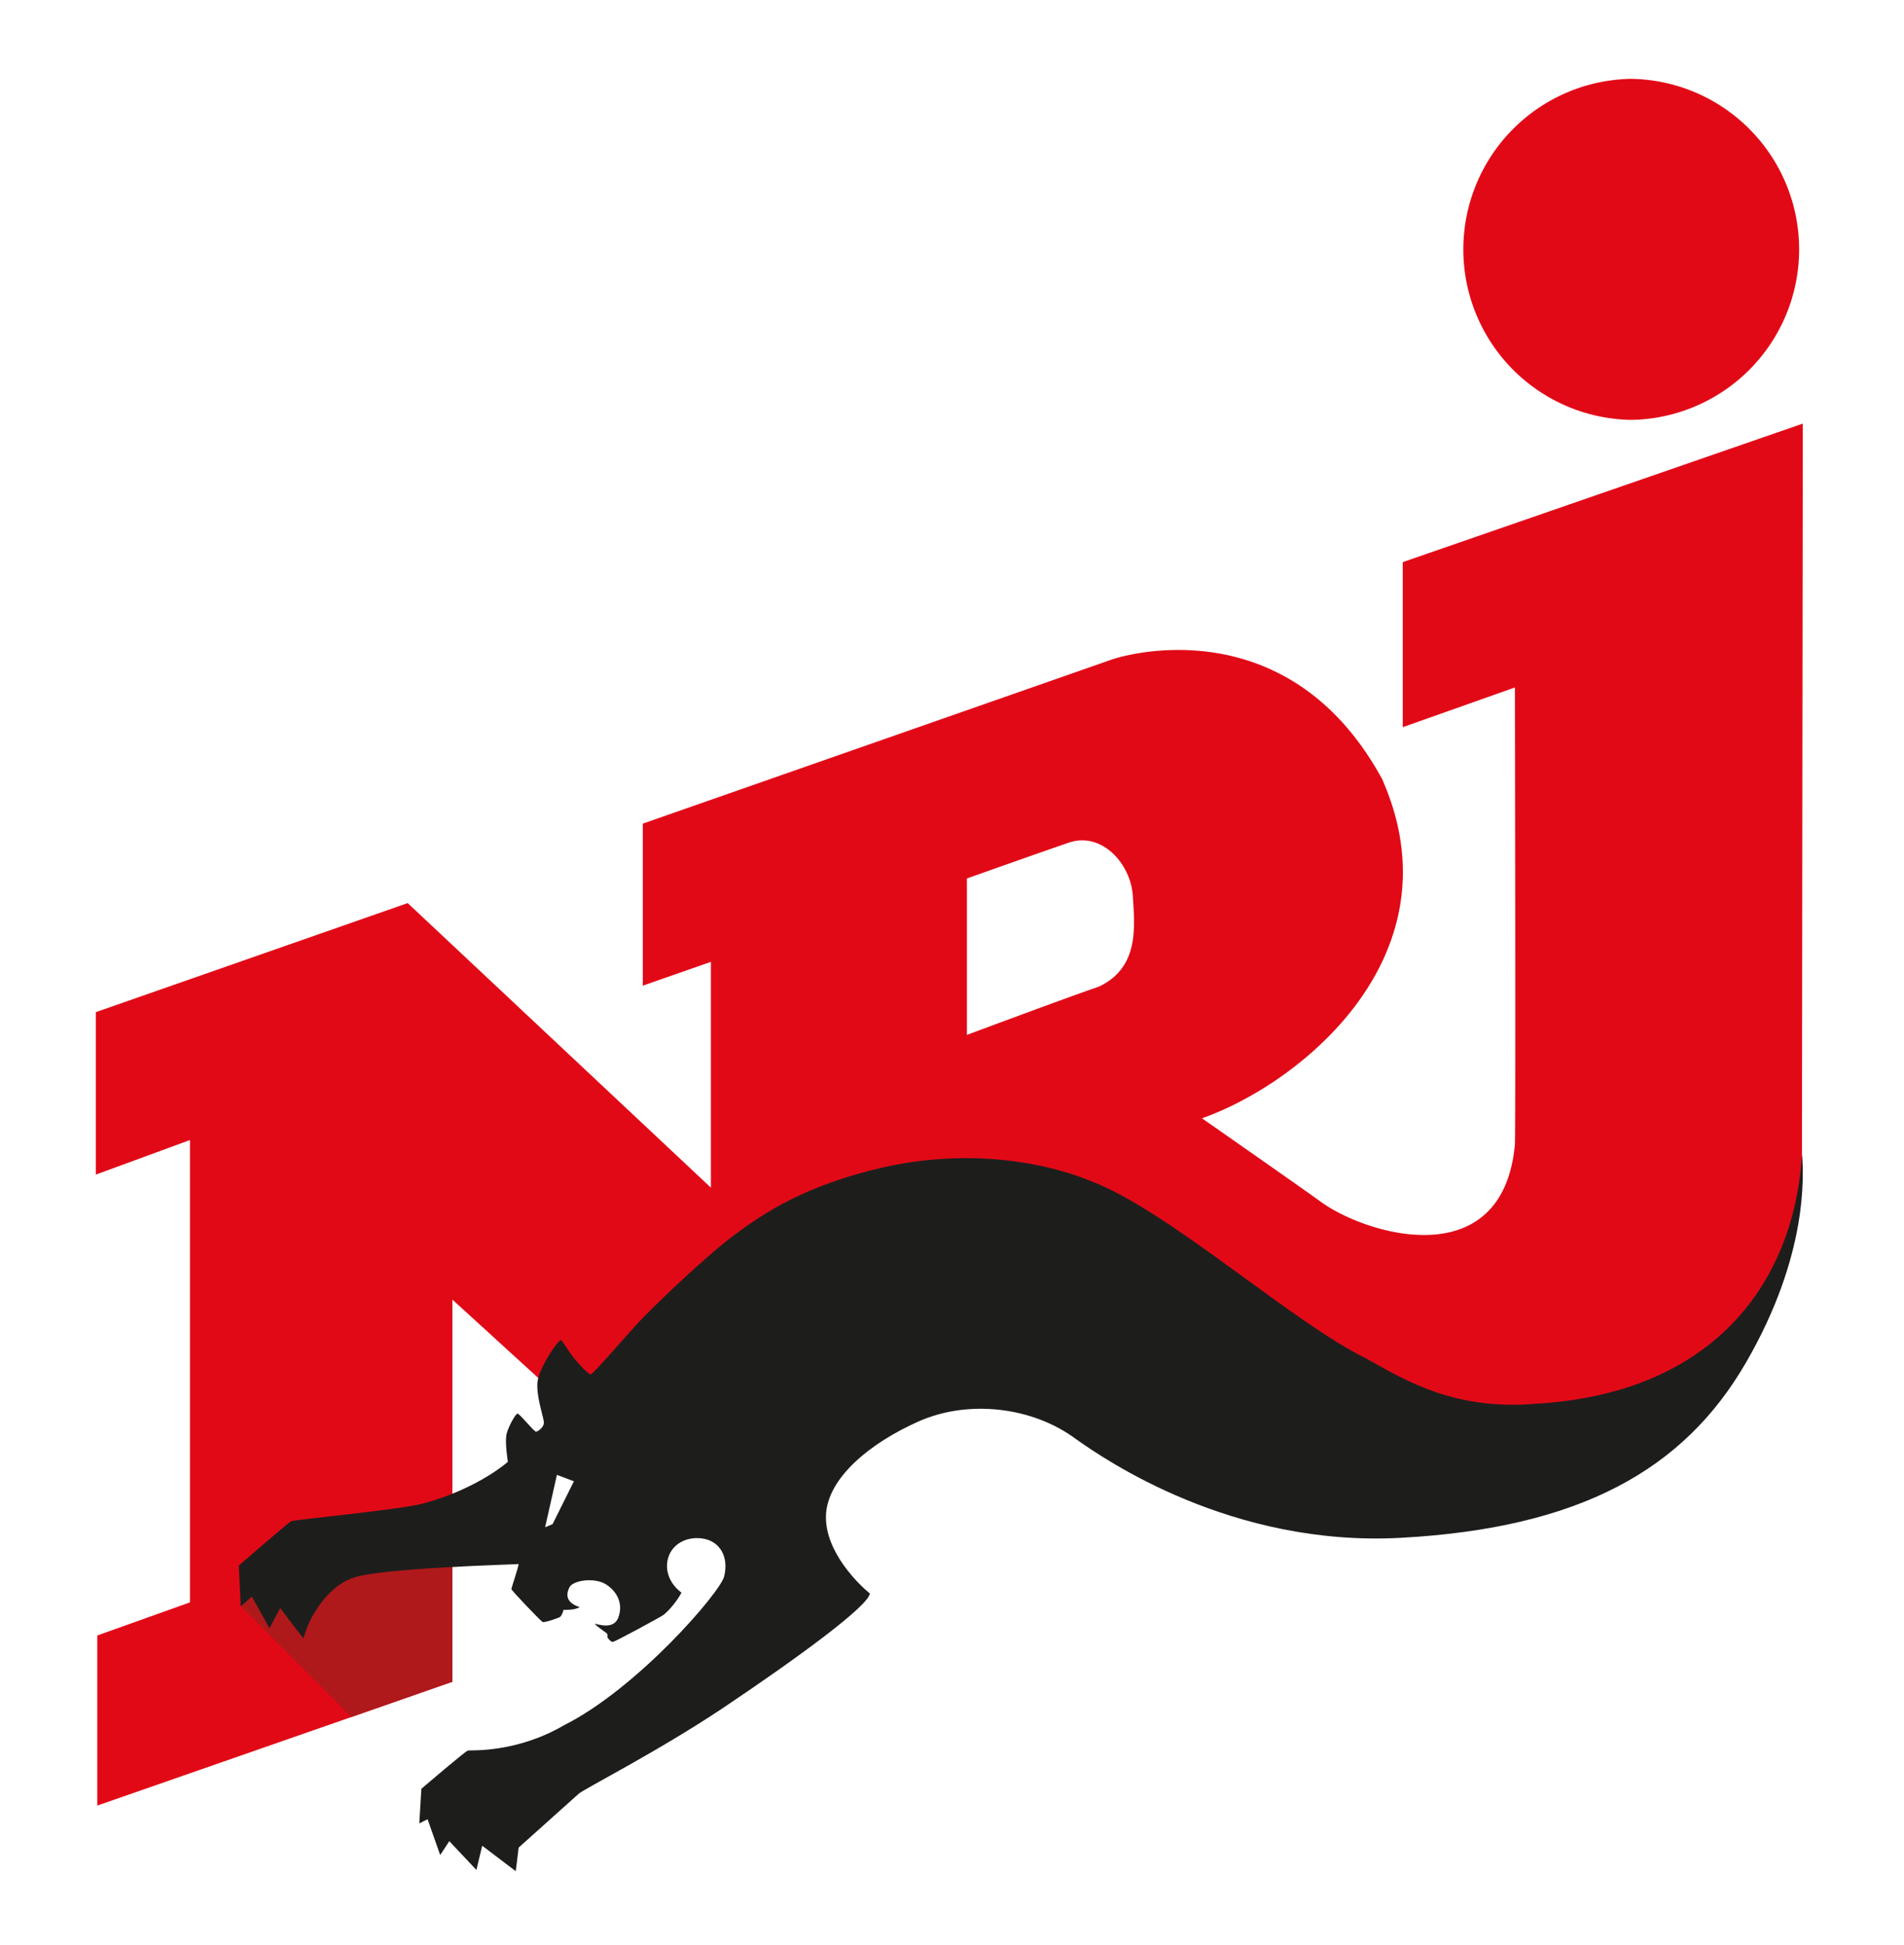 <svg aria-labelledby="footer-social-logo-title" class="footer-branding__logo" xmlns="http://www.w3.org/2000/svg" width="92" height="94" viewBox="0 0 92 94" role="img">
<title id="footer-social-logo-title">Logo NRJ</title>
<path fill="#fff" d="M0 0h92v94.05H0z"></path>
<path fill="#e20917" d="M67.78 27.16v7.98l5.42-1.92s.04 20.98 0 22.08c-.59 6.39-7.26 4.36-9.44 2.73-.68-.5-5.68-3.99-5.68-3.99 4.86-1.72 12.45-7.94 8.7-16.4-4.7-8.61-13-5.79-13-5.79L31.06 39.8v7.83l3.29-1.15v10.91L19.7 43.64 4.63 48.91v7.85l4.55-1.67v22.34l-4.48 1.6v8.22l17.16-5.98V62.8l9.42 8.6 24.21-6.42s3.21 2.55 5.59 4.28c4.1 2.98 9.05 3.63 14.61 2.12 6.11-1.66 11.38-7.06 11.38-14.93 0-2.81.04-35.98.04-35.98l-19.32 6.69ZM53.09 47.68c-1.61.55-6.37 2.33-6.37 2.33v-7.56s3.29-1.17 4.92-1.73c1.61-.55 3.02 1.04 3.1 2.61.08 1.39.34 3.42-1.65 4.35Zm25.73-27.39a8.241 8.241 0 0 0 0-16.48 8.241 8.241 0 0 0 0 16.48Z"></path>
<path fill="#af191b" d="m16.98 82.97-5.35-5.36.49-2.19 9.74-.44v6.28l-4.88 1.71z"></path>
<path fill="#1d1e1c" d="M87.07 55.84c-.42 6.31-4.42 11.49-12.82 11.99-3.93.34-6.28-1.09-8.23-2.18-3.63-1.78-9.52-7.13-13.29-8.57-2.68-1.09-6.33-1.51-10.05-.67-3.72.85-5.76 2.18-7.28 3.33-1.51 1.15-3.91 3.48-4.49 4.1-.58.62-2.24 2.55-2.36 2.57-.12.02-.58-.5-.82-.79-.23-.28-.54-.82-.63-.87-.16.04-1.05 1.34-1.13 2.03-.07.69.3 1.71.31 1.95.01.23-.27.44-.38.45-.11 0-.8-.89-.9-.87-.09.02-.42.59-.52.97-.1.38.06 1.36.06 1.36-.88.74-2.39 1.56-4.09 2.01-1.06.3-6.23.78-6.38.86-.15.07-2.53 2.14-2.53 2.14l.09 1.97.54-.47.85 1.53.52-.98s.73.99 1.13 1.47c.17-.81 1.06-2.49 2.41-2.93 1.28-.47 7.78-.64 7.98-.66-.02.18-.35 1.15-.35 1.21s1.42 1.55 1.51 1.59c.09.04.79-.2.85-.25.05-.05.13-.19.16-.34.04 0 .53.03.78-.13-.66-.21-.67-.6-.5-.95.17-.35 1.22-.5 1.77-.15s.85.96.59 1.62c-.23.58-.97.31-1.13.28.05.11.58.45.6.49.02.05.01.18.01.18s.16.22.26.21c.1 0 2.27-1.18 2.43-1.29.16-.11.6-.55.89-1.09 0 0-.74-.49-.7-1.36.05-.87.82-1.37 1.68-1.26.86.11 1.32.87 1.08 1.84-.2.78-4.18 5.4-7.74 7.19-2.34 1.36-4.51 1.19-4.64 1.22-.13.03-2.25 1.85-2.25 1.85l-.1 1.67.4-.2.61 1.73.44-.67 1.31 1.39.28-1.17 1.62 1.23s.08-.62.14-1.14c.22-.2 2.65-2.37 2.9-2.6.25-.23 3.82-2.04 6.95-4.13 3.58-2.4 7.06-4.94 7.12-5.55-.45-.36-2.18-1.98-2.12-3.77.06-1.79 2.1-3.49 4.49-4.55 2.4-1.06 5.5-.7 7.59.86 1.43 1.01 7.54 5.22 15.71 4.77 8.6-.47 13.65-3.26 16.66-8.46 3.01-5.19 2.78-9.03 2.72-10.01Z"></path>
<path fill="#fff" d="m26.34 73.8.57-2.53.82.31-1.03 2.07-.36.15z"></path>
</svg>